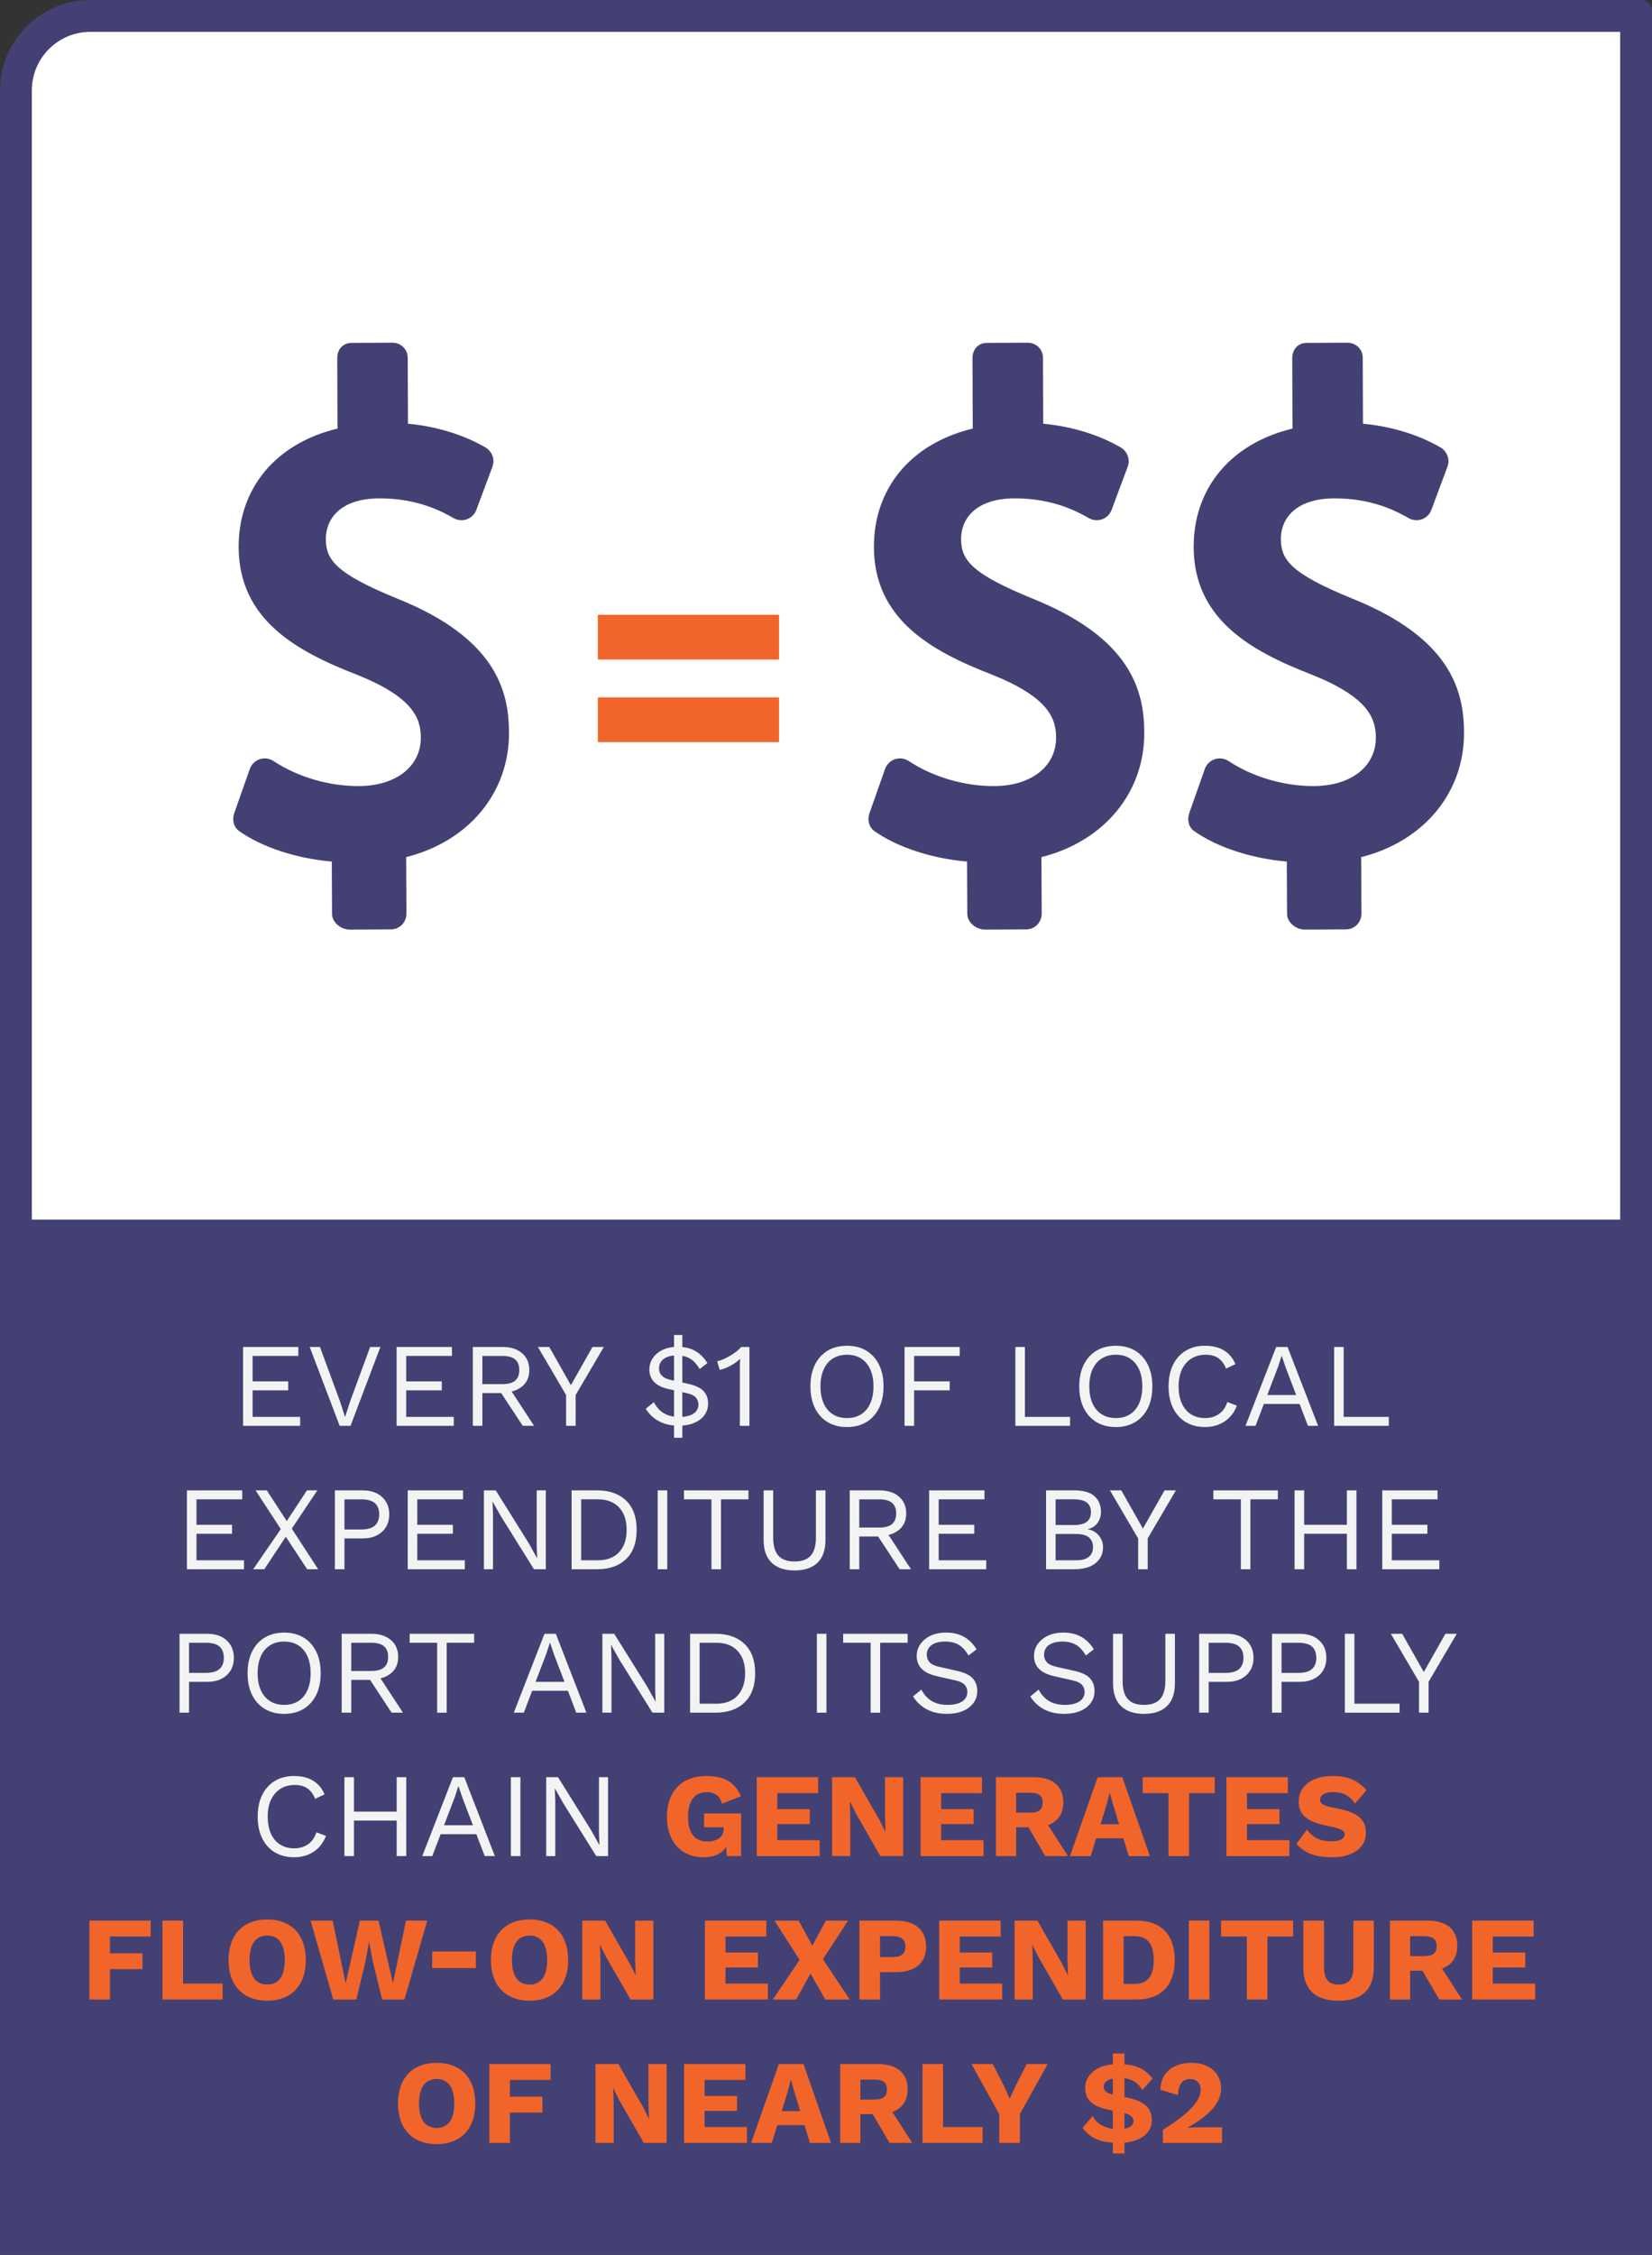 <?xml version="1.0" encoding="UTF-8"?>
<svg id="uuid-e6df66d8-51e0-4395-a026-f497c0770562" data-name="Layer 1" xmlns="http://www.w3.org/2000/svg" viewBox="0 0 207.495 283.005">
  <rect x="0" y="0" width="207.495" height="283.005" fill="#333333" stroke="none"/>
  <defs>
    <style>
      .uuid-0914a223-b348-4d78-a1f7-715bce3c6e7f {
        fill: #f3f3f3;
      }

      .uuid-0914a223-b348-4d78-a1f7-715bce3c6e7f, .uuid-910f5e2a-b03a-4638-b8a0-82fbabd02ff0, .uuid-be0a17c1-0e68-4643-a9b1-5e5159e29a72, .uuid-cdcec918-c9c4-4184-b9cd-482f606e2266 {
        stroke-width: 0px;
      }

      .uuid-910f5e2a-b03a-4638-b8a0-82fbabd02ff0 {
        fill: #434173;
      }

      .uuid-be0a17c1-0e68-4643-a9b1-5e5159e29a72 {
        fill: #fff;
      }

      .uuid-cdcec918-c9c4-4184-b9cd-482f606e2266 {
        fill: #f2652a;
      }
    </style>
  </defs>
  <path class="uuid-be0a17c1-0e68-4643-a9b1-5e5159e29a72" d="m204.25,2.135H12.931C6.975,2.135,2.102,7.008,2.102,12.963v145.3h203.479V3.467c0-.733-.599-1.332-1.332-1.332Z"/>
  <rect class="uuid-910f5e2a-b03a-4638-b8a0-82fbabd02ff0" x="2.063" y="153.071" width="203.479" height="129.5"/>
  <g>
    <path class="uuid-0914a223-b348-4d78-a1f7-715bce3c6e7f" d="m30.529,178.956v-9.9h6.944v1.125h-5.745v3.195h4.471v1.125h-4.471v3.33h5.971v1.125h-7.17Z"/>
    <path class="uuid-0914a223-b348-4d78-a1f7-715bce3c6e7f" d="m47.778,169.056l-3.75,9.9h-1.364l-3.766-9.9h1.29l2.521,6.84.63,1.965.63-1.949,2.52-6.855h1.29Z"/>
    <path class="uuid-0914a223-b348-4d78-a1f7-715bce3c6e7f" d="m49.818,178.956v-9.9h6.945v1.125h-5.745v3.195h4.47v1.125h-4.47v3.33h5.97v1.125h-7.17Z"/>
    <path class="uuid-0914a223-b348-4d78-a1f7-715bce3c6e7f" d="m63.138,169.056c1.01,0,1.819.261,2.43.78.609.52.915,1.225.915,2.115s-.308,1.582-.923,2.077c-.614.495-1.428.742-2.438.742l-.104.075h-2.431v4.11h-1.199v-9.9h3.75Zm-.016,4.665c.71,0,1.237-.147,1.583-.442.345-.295.518-.737.518-1.327s-.173-1.033-.518-1.328c-.346-.295-.873-.442-1.583-.442h-2.535v3.54h2.535Zm.69.24l3.27,4.995h-1.425l-2.85-4.335,1.005-.66Z"/>
    <path class="uuid-0914a223-b348-4d78-a1f7-715bce3c6e7f" d="m75.843,169.056l-3.54,6.03v3.87h-1.2v-3.87l-3.54-6.03h1.426l1.92,3.391.795,1.409.795-1.409,1.92-3.391h1.425Z"/>
    <path class="uuid-0914a223-b348-4d78-a1f7-715bce3c6e7f" d="m85.233,178.94c-.689,0-1.3-.095-1.83-.284-.529-.19-.984-.445-1.364-.766-.381-.319-.69-.68-.931-1.08l1.021-.825c.18.37.415.695.705.976s.64.497,1.05.652.885.232,1.425.232c.74,0,1.328-.135,1.763-.405.435-.27.652-.664.652-1.185,0-.3-.103-.577-.308-.833-.205-.255-.587-.442-1.147-.562l-2.25-.51c-.6-.13-1.08-.314-1.439-.555-.36-.24-.62-.522-.78-.848s-.24-.678-.24-1.058c0-.52.143-.995.428-1.425s.695-.774,1.229-1.035c.535-.26,1.178-.39,1.928-.39.84,0,1.565.172,2.175.518.61.345,1.12.853,1.53,1.522l-.975.75c-.36-.62-.766-1.061-1.215-1.32-.45-.26-.995-.39-1.636-.39-.52,0-.944.072-1.274.217-.33.146-.575.341-.735.585-.16.246-.24.513-.24.803,0,.23.045.44.136.63.09.19.249.36.479.511.23.149.56.27.99.359l2.085.465c.92.21,1.562.521,1.928.931.364.41.547.92.547,1.529,0,.551-.152,1.035-.457,1.455-.306.42-.735.748-1.29.982-.555.235-1.208.353-1.958.353Zm-.569,1.516v-12.9h1.035v12.9h-1.035Z"/>
    <path class="uuid-0914a223-b348-4d78-a1f7-715bce3c6e7f" d="m92.928,178.956v-7.26c0-.17.003-.353.008-.548s.013-.397.022-.607c-.34.33-.735.617-1.186.862-.449.245-.91.423-1.38.532l-.314-1.095c.18-.02.407-.088.683-.202.274-.115.564-.261.869-.436.306-.175.588-.362.848-.562s.46-.395.601-.585h1.05v9.9h-1.2Z"/>
    <path class="uuid-0914a223-b348-4d78-a1f7-715bce3c6e7f" d="m106.383,168.906c.939,0,1.752.207,2.438.622.685.415,1.215,1.003,1.59,1.763s.562,1.665.562,2.715-.188,1.955-.562,2.715-.905,1.348-1.59,1.763c-.686.415-1.498.622-2.438.622s-1.753-.207-2.438-.622c-.686-.415-1.215-1.003-1.59-1.763s-.562-1.665-.562-2.715.188-1.955.562-2.715.904-1.348,1.59-1.763c.685-.415,1.497-.622,2.438-.622Zm0,1.125c-.681,0-1.271.157-1.771.472-.5.315-.885.771-1.154,1.365-.271.596-.405,1.308-.405,2.138s.135,1.543.405,2.138c.27.595.654,1.05,1.154,1.365.5.314,1.09.472,1.771.472.689,0,1.282-.157,1.777-.472.495-.315.878-.771,1.147-1.365.271-.595.405-1.308.405-2.138s-.135-1.542-.405-2.138c-.27-.595-.652-1.05-1.147-1.365-.495-.314-1.088-.472-1.777-.472Z"/>
    <path class="uuid-0914a223-b348-4d78-a1f7-715bce3c6e7f" d="m120.542,170.181h-5.729v3.195h4.47v1.125h-4.47v4.455h-1.2v-9.9h6.93v1.125Z"/>
    <path class="uuid-0914a223-b348-4d78-a1f7-715bce3c6e7f" d="m128.732,177.831h5.671v1.125h-6.87v-9.9h1.199v8.775Z"/>
    <path class="uuid-0914a223-b348-4d78-a1f7-715bce3c6e7f" d="m140.147,168.906c.94,0,1.753.207,2.438.622.686.415,1.216,1.003,1.591,1.763s.562,1.665.562,2.715-.188,1.955-.562,2.715-.905,1.348-1.591,1.763c-.685.415-1.497.622-2.438.622s-1.752-.207-2.438-.622c-.685-.415-1.215-1.003-1.59-1.763s-.562-1.665-.562-2.715.188-1.955.562-2.715.905-1.348,1.59-1.763c.686-.415,1.498-.622,2.438-.622Zm0,1.125c-.68,0-1.27.157-1.77.472-.5.315-.885.771-1.155,1.365-.27.596-.405,1.308-.405,2.138s.136,1.543.405,2.138c.271.595.655,1.05,1.155,1.365.5.314,1.09.472,1.77.472.69,0,1.283-.157,1.778-.472.494-.315.877-.771,1.147-1.365.27-.595.404-1.308.404-2.138s-.135-1.542-.404-2.138c-.271-.595-.653-1.05-1.147-1.365-.495-.314-1.088-.472-1.778-.472Z"/>
    <path class="uuid-0914a223-b348-4d78-a1f7-715bce3c6e7f" d="m155.357,176.421c-.21.561-.51,1.042-.899,1.447-.391.405-.848.713-1.373.923-.524.21-1.098.314-1.718.314-.939,0-1.752-.207-2.438-.622-.685-.415-1.215-1.003-1.59-1.763s-.562-1.665-.562-2.715.188-1.955.562-2.715.905-1.348,1.59-1.763c.686-.415,1.487-.622,2.408-.622.64,0,1.21.087,1.71.262.5.176.927.436,1.282.78.354.345.638.768.848,1.268l-1.186.555c-.22-.569-.537-1.002-.952-1.297s-.952-.442-1.612-.442c-.67,0-1.26.157-1.771.472-.51.315-.907.768-1.192,1.357-.285.591-.428,1.306-.428,2.146,0,.83.136,1.543.405,2.138.271.595.655,1.05,1.155,1.365.5.314,1.09.472,1.77.472.66,0,1.235-.167,1.726-.502.489-.335.845-.838,1.064-1.508l1.2.45Z"/>
    <path class="uuid-0914a223-b348-4d78-a1f7-715bce3c6e7f" d="m156.437,178.956l3.855-9.9h1.425l3.84,9.9h-1.275l-2.819-7.38-.465-1.38h-.03l-.436,1.335-2.835,7.425h-1.26Zm1.89-2.745v-1.125h5.296v1.125h-5.296Z"/>
    <path class="uuid-0914a223-b348-4d78-a1f7-715bce3c6e7f" d="m168.767,177.831h5.67v1.125h-6.87v-9.9h1.2v8.775Z"/>
    <path class="uuid-0914a223-b348-4d78-a1f7-715bce3c6e7f" d="m23.478,196.956v-9.9h6.945v1.125h-5.745v3.195h4.47v1.125h-4.47v3.33h5.97v1.125h-7.17Z"/>
    <path class="uuid-0914a223-b348-4d78-a1f7-715bce3c6e7f" d="m39.963,196.956h-1.381l-2.685-4.08-2.7,4.08h-1.395l3.465-5.04-3.165-4.86h1.41l2.505,3.855,2.535-3.855h1.305l-3.21,4.8,3.315,5.101Z"/>
    <path class="uuid-0914a223-b348-4d78-a1f7-715bce3c6e7f" d="m45.558,187.056c.67,0,1.253.123,1.747.367.495.246.883.593,1.163,1.043.279.45.42.985.42,1.605s-.141,1.154-.42,1.604c-.28.45-.668.798-1.163,1.043-.494.245-1.077.367-1.747.367h-2.295v3.87h-1.2v-9.9h3.495Zm-.18,4.905c.779,0,1.35-.162,1.71-.487.359-.325.54-.793.54-1.402,0-.62-.181-1.09-.54-1.41-.36-.32-.931-.48-1.71-.48h-2.115v3.78h2.115Z"/>
    <path class="uuid-0914a223-b348-4d78-a1f7-715bce3c6e7f" d="m51.213,196.956v-9.9h6.944v1.125h-5.745v3.195h4.471v1.125h-4.471v3.33h5.971v1.125h-7.17Z"/>
    <path class="uuid-0914a223-b348-4d78-a1f7-715bce3c6e7f" d="m68.553,187.056v9.9h-1.485l-4.14-6.63-1.051-1.86h-.015l.06,1.5v6.99h-1.14v-9.9h1.485l4.125,6.601,1.064,1.904h.016l-.061-1.515v-6.99h1.141Z"/>
    <path class="uuid-0914a223-b348-4d78-a1f7-715bce3c6e7f" d="m74.988,187.056c1.55,0,2.768.428,3.652,1.282.885.855,1.327,2.078,1.327,3.668s-.442,2.812-1.327,3.667c-.885.855-2.103,1.283-3.652,1.283h-3.195v-9.9h3.195Zm.12,8.775c1.13,0,2.012-.338,2.647-1.013.635-.675.952-1.612.952-2.812s-.317-2.138-.952-2.812c-.636-.675-1.518-1.013-2.647-1.013h-2.115v7.65h2.115Z"/>
    <path class="uuid-0914a223-b348-4d78-a1f7-715bce3c6e7f" d="m83.807,187.056v9.9h-1.199v-9.9h1.199Z"/>
    <path class="uuid-0914a223-b348-4d78-a1f7-715bce3c6e7f" d="m94.007,187.056v1.125h-3.45v8.775h-1.199v-8.775h-3.45v-1.125h8.1Z"/>
    <path class="uuid-0914a223-b348-4d78-a1f7-715bce3c6e7f" d="m103.682,187.056v6.21c0,1.271-.335,2.228-1.005,2.873-.67.645-1.63.967-2.88.967-1.24,0-2.197-.322-2.872-.967-.675-.646-1.013-1.603-1.013-2.873v-6.21h1.2v5.91c0,1.03.217,1.79.652,2.28.435.49,1.112.734,2.032.734s1.598-.244,2.032-.734c.436-.49.653-1.25.653-2.28v-5.91h1.199Z"/>
    <path class="uuid-0914a223-b348-4d78-a1f7-715bce3c6e7f" d="m110.478,187.056c1.01,0,1.819.261,2.43.78.609.52.915,1.225.915,2.115s-.308,1.582-.923,2.077c-.614.495-1.428.742-2.438.742l-.104.075h-2.431v4.11h-1.199v-9.9h3.75Zm-.016,4.665c.71,0,1.237-.147,1.583-.442.345-.295.518-.737.518-1.327s-.173-1.033-.518-1.328c-.346-.295-.873-.442-1.583-.442h-2.535v3.54h2.535Zm.69.24l3.27,4.995h-1.425l-2.85-4.335,1.005-.66Z"/>
    <path class="uuid-0914a223-b348-4d78-a1f7-715bce3c6e7f" d="m116.703,196.956v-9.9h6.945v1.125h-5.745v3.195h4.47v1.125h-4.47v3.33h5.97v1.125h-7.17Z"/>
    <path class="uuid-0914a223-b348-4d78-a1f7-715bce3c6e7f" d="m131.387,196.956v-9.9h3.525c1.17,0,2.024.245,2.564.735s.811,1.155.811,1.995c0,.5-.146.952-.436,1.357-.29.404-.7.662-1.229.772v.015c.59.11,1.058.378,1.402.803s.518.907.518,1.447c0,.84-.315,1.513-.945,2.018s-1.53.758-2.7.758h-3.51Zm1.2-5.55h2.34c1.4,0,2.1-.54,2.1-1.62,0-1.07-.699-1.605-2.1-1.605h-2.34v3.226Zm0,4.425h2.595c.71,0,1.237-.146,1.583-.436.345-.29.518-.694.518-1.215,0-.529-.173-.938-.518-1.223-.346-.285-.873-.427-1.583-.427h-2.595v3.3Z"/>
    <path class="uuid-0914a223-b348-4d78-a1f7-715bce3c6e7f" d="m147.693,187.056l-3.54,6.03v3.87h-1.2v-3.87l-3.54-6.03h1.425l1.92,3.391.795,1.409.795-1.409,1.92-3.391h1.426Z"/>
    <path class="uuid-0914a223-b348-4d78-a1f7-715bce3c6e7f" d="m160.502,187.056v1.125h-3.45v8.775h-1.199v-8.775h-3.45v-1.125h8.1Z"/>
    <path class="uuid-0914a223-b348-4d78-a1f7-715bce3c6e7f" d="m163.802,187.056v9.9h-1.199v-9.9h1.199Zm5.926,4.32v1.125h-6.495v-1.125h6.495Zm.645-4.32v9.9h-1.2v-9.9h1.2Z"/>
    <path class="uuid-0914a223-b348-4d78-a1f7-715bce3c6e7f" d="m173.613,196.956v-9.9h6.944v1.125h-5.745v3.195h4.471v1.125h-4.471v3.33h5.971v1.125h-7.17Z"/>
    <path class="uuid-0914a223-b348-4d78-a1f7-715bce3c6e7f" d="m26.043,205.056c.67,0,1.253.123,1.747.367.495.246.883.593,1.163,1.043.279.45.42.985.42,1.605s-.141,1.154-.42,1.604c-.28.45-.668.798-1.163,1.043-.494.245-1.077.367-1.747.367h-2.295v3.87h-1.2v-9.9h3.495Zm-.18,4.905c.779,0,1.35-.162,1.71-.487.359-.325.54-.793.54-1.402,0-.62-.181-1.09-.54-1.41-.36-.32-.931-.48-1.71-.48h-2.115v3.78h2.115Z"/>
    <path class="uuid-0914a223-b348-4d78-a1f7-715bce3c6e7f" d="m35.688,204.906c.94,0,1.753.207,2.438.622.686.415,1.216,1.003,1.591,1.763s.562,1.665.562,2.715-.188,1.955-.562,2.715-.905,1.348-1.591,1.763c-.685.415-1.497.622-2.438.622s-1.752-.207-2.438-.622c-.685-.415-1.215-1.003-1.59-1.763s-.562-1.665-.562-2.715.188-1.955.562-2.715.905-1.348,1.59-1.763c.686-.415,1.498-.622,2.438-.622Zm0,1.125c-.68,0-1.27.157-1.77.472-.5.315-.885.771-1.155,1.365-.27.596-.405,1.308-.405,2.138s.136,1.543.405,2.138c.271.595.655,1.05,1.155,1.365.5.314,1.09.472,1.77.472.69,0,1.283-.157,1.778-.472.494-.315.877-.771,1.147-1.365.27-.595.404-1.308.404-2.138s-.135-1.542-.404-2.138c-.271-.595-.653-1.05-1.147-1.365-.495-.314-1.088-.472-1.778-.472Z"/>
    <path class="uuid-0914a223-b348-4d78-a1f7-715bce3c6e7f" d="m46.668,205.056c1.01,0,1.819.261,2.43.78.609.52.915,1.225.915,2.115s-.308,1.582-.923,2.077c-.614.495-1.428.742-2.438.742l-.104.075h-2.431v4.11h-1.199v-9.9h3.75Zm-.016,4.665c.71,0,1.237-.147,1.583-.442.345-.295.518-.737.518-1.327s-.173-1.033-.518-1.328c-.346-.295-.873-.442-1.583-.442h-2.535v3.54h2.535Zm.69.24l3.27,4.995h-1.425l-2.85-4.335,1.005-.66Z"/>
    <path class="uuid-0914a223-b348-4d78-a1f7-715bce3c6e7f" d="m59.553,205.056v1.125h-3.45v8.775h-1.199v-8.775h-3.45v-1.125h8.1Z"/>
    <path class="uuid-0914a223-b348-4d78-a1f7-715bce3c6e7f" d="m64.534,214.956l3.854-9.9h1.425l3.84,9.9h-1.274l-2.82-7.38-.465-1.38h-.03l-.435,1.335-2.835,7.425h-1.26Zm1.89-2.745v-1.125h5.295v1.125h-5.295Z"/>
    <path class="uuid-0914a223-b348-4d78-a1f7-715bce3c6e7f" d="m83.433,205.056v9.9h-1.485l-4.14-6.63-1.05-1.86h-.015l.06,1.5v6.99h-1.14v-9.9h1.484l4.125,6.601,1.065,1.904h.015l-.06-1.515v-6.99h1.14Z"/>
    <path class="uuid-0914a223-b348-4d78-a1f7-715bce3c6e7f" d="m89.868,205.056c1.55,0,2.768.428,3.652,1.282.886.855,1.328,2.078,1.328,3.668s-.442,2.812-1.328,3.667c-.885.855-2.103,1.283-3.652,1.283h-3.194v-9.9h3.194Zm.12,8.775c1.13,0,2.013-.338,2.647-1.013s.953-1.612.953-2.812-.318-2.138-.953-2.812-1.518-1.013-2.647-1.013h-2.115v7.65h2.115Z"/>
    <path class="uuid-0914a223-b348-4d78-a1f7-715bce3c6e7f" d="m103.802,205.056v9.9h-1.199v-9.9h1.199Z"/>
    <path class="uuid-0914a223-b348-4d78-a1f7-715bce3c6e7f" d="m114.002,205.056v1.125h-3.45v8.775h-1.199v-8.775h-3.45v-1.125h8.1Z"/>
    <path class="uuid-0914a223-b348-4d78-a1f7-715bce3c6e7f" d="m118.832,204.906c.87,0,1.62.177,2.25.532.631.354,1.155.877,1.575,1.567l-1.005.78c-.37-.641-.787-1.093-1.252-1.357-.466-.266-1.028-.397-1.688-.397-.53,0-.968.074-1.312.225-.346.15-.598.348-.758.593s-.24.522-.24.832c0,.351.11.658.33.923s.66.473,1.32.622l2.145.48c.95.21,1.612.527,1.987.952s.562.952.562,1.583c0,.56-.157,1.057-.472,1.492-.315.435-.758.772-1.328,1.013-.569.239-1.24.359-2.01.359-.72,0-1.353-.097-1.897-.292s-1.013-.458-1.402-.788c-.391-.329-.71-.699-.96-1.109l1.05-.855c.189.381.435.716.735,1.005.3.291.662.516,1.087.676s.912.239,1.463.239c.51,0,.952-.062,1.327-.188.375-.125.662-.31.862-.555s.301-.542.301-.893c0-.319-.105-.607-.315-.862s-.605-.447-1.185-.577l-2.325-.525c-.61-.14-1.103-.332-1.478-.577s-.646-.535-.811-.87-.247-.698-.247-1.088c0-.53.147-1.018.442-1.462.295-.445.72-.803,1.275-1.073.555-.27,1.212-.404,1.972-.404Z"/>
    <path class="uuid-0914a223-b348-4d78-a1f7-715bce3c6e7f" d="m133.562,204.906c.87,0,1.62.177,2.25.532.631.354,1.155.877,1.575,1.567l-1.005.78c-.37-.641-.787-1.093-1.252-1.357-.466-.266-1.028-.397-1.688-.397-.53,0-.968.074-1.312.225-.346.15-.598.348-.758.593s-.24.522-.24.832c0,.351.11.658.33.923s.66.473,1.32.622l2.145.48c.95.21,1.612.527,1.987.952s.562.952.562,1.583c0,.56-.157,1.057-.472,1.492-.315.435-.758.772-1.328,1.013-.569.239-1.24.359-2.01.359-.72,0-1.353-.097-1.897-.292s-1.013-.458-1.402-.788c-.391-.329-.71-.699-.96-1.109l1.05-.855c.189.381.435.716.735,1.005.3.291.662.516,1.087.676s.912.239,1.463.239c.51,0,.952-.062,1.327-.188.375-.125.662-.31.862-.555s.301-.542.301-.893c0-.319-.105-.607-.315-.862s-.605-.447-1.185-.577l-2.325-.525c-.61-.14-1.103-.332-1.478-.577s-.646-.535-.811-.87-.247-.698-.247-1.088c0-.53.147-1.018.442-1.462.295-.445.72-.803,1.275-1.073.555-.27,1.212-.404,1.972-.404Z"/>
    <path class="uuid-0914a223-b348-4d78-a1f7-715bce3c6e7f" d="m147.572,205.056v6.21c0,1.271-.335,2.228-1.005,2.873-.67.645-1.63.967-2.88.967-1.24,0-2.197-.322-2.872-.967-.675-.646-1.013-1.603-1.013-2.873v-6.21h1.2v5.91c0,1.03.217,1.79.652,2.28.435.49,1.112.734,2.032.734s1.598-.244,2.032-.734c.436-.49.653-1.25.653-2.28v-5.91h1.199Z"/>
    <path class="uuid-0914a223-b348-4d78-a1f7-715bce3c6e7f" d="m154.113,205.056c.669,0,1.252.123,1.747.367.495.246.883.593,1.162,1.043.28.45.42.985.42,1.605s-.14,1.154-.42,1.604c-.279.45-.667.798-1.162,1.043s-1.078.367-1.747.367h-2.296v3.87h-1.199v-9.9h3.495Zm-.181,4.905c.78,0,1.351-.162,1.71-.487.36-.325.54-.793.54-1.402,0-.62-.18-1.09-.54-1.41-.359-.32-.93-.48-1.71-.48h-2.115v3.78h2.115Z"/>
    <path class="uuid-0914a223-b348-4d78-a1f7-715bce3c6e7f" d="m163.262,205.056c.67,0,1.253.123,1.747.367.495.246.883.593,1.163,1.043.279.45.42.985.42,1.605s-.141,1.154-.42,1.604c-.28.45-.668.798-1.163,1.043-.494.245-1.077.367-1.747.367h-2.295v3.87h-1.2v-9.9h3.495Zm-.18,4.905c.779,0,1.35-.162,1.71-.487.359-.325.54-.793.54-1.402,0-.62-.181-1.09-.54-1.41-.36-.32-.931-.48-1.71-.48h-2.115v3.78h2.115Z"/>
    <path class="uuid-0914a223-b348-4d78-a1f7-715bce3c6e7f" d="m170.117,213.831h5.671v1.125h-6.87v-9.9h1.199v8.775Z"/>
    <path class="uuid-0914a223-b348-4d78-a1f7-715bce3c6e7f" d="m182.972,205.056l-3.54,6.03v3.87h-1.2v-3.87l-3.54-6.03h1.425l1.92,3.391.795,1.409.795-1.409,1.92-3.391h1.426Z"/>
    <path class="uuid-0914a223-b348-4d78-a1f7-715bce3c6e7f" d="m40.946,230.421c-.21.561-.511,1.042-.9,1.447s-.848.713-1.372.923c-.525.21-1.098.314-1.718.314-.94,0-1.753-.207-2.438-.622-.686-.415-1.215-1.003-1.59-1.763s-.562-1.665-.562-2.715.188-1.955.562-2.715.904-1.348,1.59-1.763c.685-.415,1.487-.622,2.407-.622.64,0,1.21.087,1.71.262.5.176.928.436,1.282.78.355.345.638.768.848,1.268l-1.185.555c-.22-.569-.538-1.002-.952-1.297-.416-.295-.953-.442-1.613-.442-.67,0-1.26.157-1.77.472-.51.315-.907.768-1.192,1.357-.285.591-.428,1.306-.428,2.146,0,.83.135,1.543.405,2.138.27.595.654,1.05,1.154,1.365.5.314,1.09.472,1.771.472.66,0,1.234-.167,1.725-.502s.845-.838,1.065-1.508l1.2.45Z"/>
    <path class="uuid-0914a223-b348-4d78-a1f7-715bce3c6e7f" d="m44.456,223.056v9.9h-1.2v-9.9h1.2Zm5.925,4.32v1.125h-6.495v-1.125h6.495Zm.646-4.32v9.9h-1.2v-9.9h1.2Z"/>
    <path class="uuid-0914a223-b348-4d78-a1f7-715bce3c6e7f" d="m53.036,232.956l3.854-9.9h1.425l3.84,9.9h-1.274l-2.82-7.38-.465-1.38h-.03l-.435,1.335-2.835,7.425h-1.26Zm1.89-2.745v-1.125h5.295v1.125h-5.295Z"/>
    <path class="uuid-0914a223-b348-4d78-a1f7-715bce3c6e7f" d="m65.365,223.056v9.9h-1.199v-9.9h1.199Z"/>
    <path class="uuid-0914a223-b348-4d78-a1f7-715bce3c6e7f" d="m76.375,223.056v9.9h-1.485l-4.14-6.63-1.051-1.86h-.015l.06,1.5v6.99h-1.14v-9.9h1.485l4.125,6.601,1.064,1.904h.016l-.061-1.515v-6.99h1.141Z"/>
    <path class="uuid-cdcec918-c9c4-4184-b9cd-482f606e2266" d="m93.084,227.601v5.355h-1.8l-.075-1.155c-.54.825-1.47,1.305-2.835,1.305-2.67,0-4.604-1.8-4.604-5.084,0-3.195,1.89-5.115,4.935-5.115,2.25,0,3.569.75,4.364,2.535l-2.385.944c-.255-1.005-.96-1.455-1.904-1.455-1.5,0-2.355,1.035-2.355,3.075,0,2.115.825,3.12,2.43,3.12,1.17,0,2.04-.525,2.04-1.635v-.15h-2.46v-1.74h4.65Z"/>
    <path class="uuid-cdcec918-c9c4-4184-b9cd-482f606e2266" d="m102.954,230.961v1.995h-7.904v-9.899h7.71v1.994h-5.13v2.011h4.08v1.874h-4.08v2.025h5.324Z"/>
    <path class="uuid-cdcec918-c9c4-4184-b9cd-482f606e2266" d="m113.439,232.956h-2.865l-3.075-5.355-.749-1.499h-.016l.061,1.859v4.995h-2.28v-9.899h2.865l3.074,5.354.75,1.5h.016l-.061-1.86v-4.994h2.28v9.899Z"/>
    <path class="uuid-cdcec918-c9c4-4184-b9cd-482f606e2266" d="m123.534,230.961v1.995h-7.905v-9.899h7.71v1.994h-5.13v2.011h4.08v1.874h-4.08v2.025h5.325Z"/>
    <path class="uuid-cdcec918-c9c4-4184-b9cd-482f606e2266" d="m129.173,229.341h-1.545v3.615h-2.535v-9.899h4.726c2.385,0,3.734,1.109,3.734,3.149,0,1.44-.675,2.415-1.92,2.865l2.505,3.885h-2.85l-2.115-3.615Zm-1.545-1.83h1.755c1.095,0,1.575-.375,1.575-1.26,0-.87-.48-1.245-1.575-1.245h-1.755v2.505Z"/>
    <path class="uuid-cdcec918-c9c4-4184-b9cd-482f606e2266" d="m141.098,230.721h-3.42l-.689,2.235h-2.595l3.479-9.899h3.09l3.465,9.899h-2.655l-.675-2.235Zm-.54-1.755l-.72-2.37-.435-1.56h-.03l-.405,1.545-.734,2.385h2.324Z"/>
    <path class="uuid-cdcec918-c9c4-4184-b9cd-482f606e2266" d="m152.573,225.051h-3.225v7.905h-2.58v-7.905h-3.239v-1.994h9.044v1.994Z"/>
    <path class="uuid-cdcec918-c9c4-4184-b9cd-482f606e2266" d="m161.948,230.961v1.995h-7.904v-9.899h7.71v1.994h-5.13v2.011h4.08v1.874h-4.08v2.025h5.324Z"/>
    <path class="uuid-cdcec918-c9c4-4184-b9cd-482f606e2266" d="m171.638,224.691l-1.455,1.68c-.66-.99-1.5-1.455-2.76-1.455-1.065,0-1.62.42-1.62.99,0,.51.54.78,1.95,1.035,2.744.494,3.81,1.38,3.81,3.119,0,1.936-1.8,3.045-4.185,3.045-2.34,0-3.57-.6-4.545-1.68l1.319-1.8c.811,1.125,1.771,1.47,3.09,1.47,1.11,0,1.65-.33,1.65-.899,0-.466-.57-.721-1.92-.976-2.34-.465-3.854-1.154-3.854-3.09,0-1.859,1.545-3.225,4.26-3.225,1.859,0,3.119.51,4.26,1.785Z"/>
    <path class="uuid-cdcec918-c9c4-4184-b9cd-482f606e2266" d="m13.81,243.052v2.1h4.08v1.995h-4.08v3.81h-2.58v-9.899h7.694v1.995h-5.114Z"/>
    <path class="uuid-cdcec918-c9c4-4184-b9cd-482f606e2266" d="m27.955,248.961v1.995h-7.545v-9.899h2.58v7.904h4.965Z"/>
    <path class="uuid-cdcec918-c9c4-4184-b9cd-482f606e2266" d="m38.41,246.006c0,3.195-1.83,5.101-4.845,5.101s-4.86-1.905-4.86-5.101,1.846-5.1,4.86-5.1,4.845,1.905,4.845,5.1Zm-7.064,0c0,2.025.779,3.075,2.22,3.075,1.425,0,2.205-1.05,2.205-3.075s-.78-3.074-2.205-3.074c-1.44,0-2.22,1.05-2.22,3.074Z"/>
    <path class="uuid-cdcec918-c9c4-4184-b9cd-482f606e2266" d="m44.754,250.956h-2.895l-2.85-9.899h2.774l1.635,7.874,1.785-7.874h2.34l1.815,7.859,1.635-7.859h2.67l-2.865,9.899h-2.805l-1.17-4.8-.45-2.415h-.029l-.436,2.415-1.155,4.8Z"/>
    <path class="uuid-cdcec918-c9c4-4184-b9cd-482f606e2266" d="m59.77,247.011h-5.489v-2.084h5.489v2.084Z"/>
    <path class="uuid-cdcec918-c9c4-4184-b9cd-482f606e2266" d="m71.365,246.006c0,3.195-1.829,5.101-4.845,5.101s-4.859-1.905-4.859-5.101,1.845-5.1,4.859-5.1,4.845,1.905,4.845,5.1Zm-7.064,0c0,2.025.78,3.075,2.22,3.075,1.425,0,2.205-1.05,2.205-3.075s-.78-3.074-2.205-3.074c-1.439,0-2.22,1.05-2.22,3.074Z"/>
    <path class="uuid-cdcec918-c9c4-4184-b9cd-482f606e2266" d="m82.06,250.956h-2.864l-3.075-5.354-.75-1.5h-.015l.06,1.859v4.995h-2.28v-9.899h2.865l3.075,5.354.75,1.5h.015l-.06-1.86v-4.994h2.279v9.899Z"/>
    <path class="uuid-cdcec918-c9c4-4184-b9cd-482f606e2266" d="m96.445,248.961v1.995h-7.904v-9.899h7.71v1.995h-5.13v2.01h4.08v1.875h-4.08v2.024h5.324Z"/>
    <path class="uuid-cdcec918-c9c4-4184-b9cd-482f606e2266" d="m103.66,250.956l-1.859-3.255-1.8,3.255h-2.925l3.359-4.979-3.165-4.92h3.045l1.71,3.15,1.71-3.15h2.79l-3.165,4.845,3.375,5.055h-3.075Z"/>
    <path class="uuid-cdcec918-c9c4-4184-b9cd-482f606e2266" d="m116.32,244.342c0,2.024-1.365,3.18-3.825,3.18h-1.965v3.435h-2.58v-9.899h4.545c2.46,0,3.825,1.155,3.825,3.285Zm-2.595-.03c0-.87-.495-1.305-1.635-1.305h-1.561v2.624h1.561c1.14,0,1.635-.435,1.635-1.319Z"/>
    <path class="uuid-cdcec918-c9c4-4184-b9cd-482f606e2266" d="m125.874,248.961v1.995h-7.904v-9.899h7.71v1.995h-5.13v2.01h4.08v1.875h-4.08v2.024h5.324Z"/>
    <path class="uuid-cdcec918-c9c4-4184-b9cd-482f606e2266" d="m136.36,250.956h-2.865l-3.075-5.354-.749-1.5h-.016l.061,1.859v4.995h-2.28v-9.899h2.865l3.074,5.354.75,1.5h.016l-.061-1.86v-4.994h2.28v9.899Z"/>
    <path class="uuid-cdcec918-c9c4-4184-b9cd-482f606e2266" d="m147.549,246.006c0,3.165-1.695,4.95-4.8,4.95h-4.2v-9.899h4.2c3.104,0,4.8,1.785,4.8,4.949Zm-2.64,0c0-1.979-.735-2.999-2.415-2.999h-1.365v5.999h1.365c1.68,0,2.415-1.02,2.415-3Z"/>
    <path class="uuid-cdcec918-c9c4-4184-b9cd-482f606e2266" d="m151.9,250.956h-2.58v-9.899h2.58v9.899Z"/>
    <path class="uuid-cdcec918-c9c4-4184-b9cd-482f606e2266" d="m162.414,243.052h-3.225v7.904h-2.58v-7.904h-3.24v-1.995h9.045v1.995Z"/>
    <path class="uuid-cdcec918-c9c4-4184-b9cd-482f606e2266" d="m172.554,246.921c0,2.79-1.5,4.186-4.425,4.186s-4.425-1.396-4.425-4.186v-5.864h2.595v5.909c0,1.426.601,2.115,1.83,2.115,1.245,0,1.86-.689,1.86-2.115v-5.909h2.564v5.864Z"/>
    <path class="uuid-cdcec918-c9c4-4184-b9cd-482f606e2266" d="m178.66,247.341h-1.545v3.615h-2.535v-9.899h4.725c2.385,0,3.735,1.11,3.735,3.15,0,1.439-.676,2.414-1.92,2.864l2.505,3.885h-2.851l-2.114-3.615Zm-1.545-1.829h1.755c1.095,0,1.574-.375,1.574-1.26,0-.87-.479-1.245-1.574-1.245h-1.755v2.505Z"/>
    <path class="uuid-cdcec918-c9c4-4184-b9cd-482f606e2266" d="m192.819,248.961v1.995h-7.904v-9.899h7.71v1.995h-5.13v2.01h4.08v1.875h-4.08v2.024h5.324Z"/>
    <path class="uuid-cdcec918-c9c4-4184-b9cd-482f606e2266" d="m59.695,264.006c0,3.195-1.83,5.101-4.845,5.101s-4.86-1.905-4.86-5.101,1.846-5.1,4.86-5.1,4.845,1.905,4.845,5.1Zm-7.064,0c0,2.025.779,3.075,2.22,3.075,1.425,0,2.205-1.05,2.205-3.075s-.78-3.074-2.205-3.074c-1.44,0-2.22,1.05-2.22,3.074Z"/>
    <path class="uuid-cdcec918-c9c4-4184-b9cd-482f606e2266" d="m64.045,261.052v2.1h4.08v1.995h-4.08v3.81h-2.58v-9.899h7.694v1.995h-5.114Z"/>
    <path class="uuid-cdcec918-c9c4-4184-b9cd-482f606e2266" d="m83.725,268.956h-2.864l-3.075-5.354-.75-1.5h-.015l.06,1.859v4.995h-2.28v-9.899h2.865l3.075,5.354.75,1.5h.015l-.06-1.86v-4.994h2.279v9.899Z"/>
    <path class="uuid-cdcec918-c9c4-4184-b9cd-482f606e2266" d="m93.82,266.961v1.995h-7.904v-9.899h7.71v1.995h-5.13v2.01h4.08v1.875h-4.08v2.024h5.324Z"/>
    <path class="uuid-cdcec918-c9c4-4184-b9cd-482f606e2266" d="m101.05,266.721h-3.42l-.69,2.235h-2.595l3.48-9.899h3.09l3.465,9.899h-2.655l-.675-2.235Zm-.54-1.755l-.72-2.369-.436-1.561h-.03l-.404,1.545-.735,2.385h2.325Z"/>
    <path class="uuid-cdcec918-c9c4-4184-b9cd-482f606e2266" d="m109.615,265.341h-1.545v3.615h-2.535v-9.899h4.726c2.385,0,3.734,1.109,3.734,3.149,0,1.44-.675,2.415-1.92,2.865l2.505,3.885h-2.85l-2.115-3.615Zm-1.545-1.829h1.755c1.095,0,1.575-.375,1.575-1.261,0-.869-.48-1.244-1.575-1.244h-1.755v2.505Z"/>
    <path class="uuid-cdcec918-c9c4-4184-b9cd-482f606e2266" d="m123.414,266.961v1.995h-7.545v-9.899h2.58v7.904h4.965Z"/>
    <path class="uuid-cdcec918-c9c4-4184-b9cd-482f606e2266" d="m128.095,265.341v3.615h-2.58v-3.615l-3.495-6.284h2.67l1.395,2.715.735,1.649.75-1.649,1.395-2.715h2.625l-3.494,6.284Z"/>
    <path class="uuid-cdcec918-c9c4-4184-b9cd-482f606e2266" d="m139.78,268.926c-1.86-.12-3.015-.765-3.81-1.859l1.274-1.485c.45.9,1.396,1.455,2.535,1.605v-2.28c-1.65-.33-3.479-.795-3.479-2.82,0-1.574,1.26-2.789,3.479-2.999v-1.351h1.455v1.351c1.785.135,2.715.779,3.524,1.784l-1.274,1.44c-.57-.915-1.26-1.365-2.25-1.47v2.354c1.635.33,3.435.84,3.435,2.895,0,1.65-1.425,2.655-3.435,2.835v1.351h-1.455v-1.351Zm0-8.039c-.75.12-1.155.495-1.155,1.05,0,.54.495.779,1.155.96v-2.01Zm2.58,5.31c0-.555-.48-.795-1.125-.975v1.935c.72-.105,1.125-.405,1.125-.96Z"/>
    <path class="uuid-cdcec918-c9c4-4184-b9cd-482f606e2266" d="m146.065,267.306c3.39-2.114,4.739-3.645,4.739-5.039,0-.766-.449-1.335-1.335-1.335-.944,0-1.484.705-1.515,2.024l-2.205-.675c.045-2.189,1.665-3.375,3.885-3.375,2.625,0,3.735,1.635,3.735,3.18,0,1.936-1.515,3.405-4.2,4.95v.015c.495-.029,1.365-.06,1.995-.06h2.325v1.965h-7.425v-1.65Z"/>
  </g>
  <path class="uuid-cdcec918-c9c4-4184-b9cd-482f606e2266" d="m97.845,82.776h-22.754v-5.617h22.754v5.617Zm0,10.369h-22.754v-5.616h22.754v5.616Z"/>
  <path class="uuid-910f5e2a-b03a-4638-b8a0-82fbabd02ff0" d="m203.495,4v275.005H4V11.339c0-4.047,3.292-7.339,7.339-7.339h192.157m2.668-4H11.339C5.102,0,0,5.102,0,11.339v271.667h207.495V1.332c0-.733-.599-1.332-1.332-1.332h0Z"/>
  <path class="uuid-910f5e2a-b03a-4638-b8a0-82fbabd02ff0" d="m49.916,75.137c-7.677-3.133-8.978-4.839-8.991-7.48-.012-2.453,1.739-5.082,6.691-5.106,4.933-.024,8.044,1.734,9.372,2.484.506.286,1.113.336,1.659.137.547-.199.979-.628,1.182-1.173l2.026-5.43c.339-.909-.047-1.929-.886-2.416-2.873-1.665-6.283-2.644-9.728-2.976l-.03-8.26c-.005-1.098-.859-1.911-1.957-1.906l-5.092.025c-1.098.005-1.81.826-1.805,1.924l.033,8.829c-7.861,1.896-12.45,7.598-12.414,14.906.044,9.008,7.139,13.006,14.826,15.977,7.078,2.829,8.043,5.464,8.055,7.89.018,3.624-3.109,6.074-7.764,6.097-3.767.018-7.686-1.128-10.743-3.145-.511-.337-1.151-.42-1.731-.225-.58.195-1.04.646-1.243,1.224l-1.945,5.512c-.296.839-.116,1.773.61,2.286,2.856,2.019,7.204,3.447,11.632,3.822l.031,6.562c.005,1.098,1.135,1.983,2.233,1.977l5.174-.025c1.098-.005,1.944-.899,1.939-1.998l-.034-7.073c7.86-1.977,12.955-8.088,12.918-15.643-.025-5.202-1.625-11.814-14.019-16.797Z"/>
  <path class="uuid-910f5e2a-b03a-4638-b8a0-82fbabd02ff0" d="m129.706,75.137c-7.677-3.133-8.978-4.839-8.991-7.48-.012-2.453,1.739-5.082,6.691-5.106,4.933-.024,8.044,1.734,9.372,2.484.506.286,1.113.336,1.659.137.547-.199.979-.628,1.182-1.173l2.026-5.43c.339-.909-.047-1.929-.886-2.416-2.873-1.665-6.283-2.644-9.728-2.976l-.03-8.26c-.005-1.098-.859-1.911-1.957-1.906l-5.092.025c-1.098.005-1.81.826-1.805,1.924l.033,8.829c-7.861,1.896-12.45,7.598-12.414,14.906.044,9.008,7.139,13.006,14.826,15.977,7.078,2.829,8.043,5.464,8.055,7.89.018,3.624-3.109,6.074-7.764,6.097-3.767.018-7.686-1.128-10.743-3.145-.511-.337-1.151-.42-1.731-.225-.58.195-1.04.646-1.243,1.224l-1.945,5.512c-.296.839-.116,1.773.61,2.286,2.856,2.019,7.204,3.447,11.632,3.822l.031,6.562c.005,1.098,1.135,1.983,2.233,1.977l5.174-.025c1.098-.005,1.944-.899,1.939-1.998l-.034-7.073c7.86-1.977,12.955-8.088,12.918-15.643-.025-5.202-1.625-11.814-14.019-16.797Z"/>
  <path class="uuid-910f5e2a-b03a-4638-b8a0-82fbabd02ff0" d="m169.868,75.137c-7.677-3.133-8.978-4.839-8.991-7.48-.012-2.453,1.739-5.082,6.691-5.106,4.933-.024,8.044,1.734,9.372,2.484.506.286,1.113.336,1.659.137.547-.199.979-.628,1.182-1.173l2.026-5.43c.339-.909-.047-1.929-.886-2.416-2.873-1.665-6.283-2.644-9.728-2.976l-.03-8.26c-.005-1.098-.859-1.911-1.957-1.906l-5.092.025c-1.098.005-1.81.826-1.805,1.924l.033,8.829c-7.861,1.896-12.45,7.598-12.414,14.906.044,9.008,7.139,13.006,14.826,15.977,7.078,2.829,8.043,5.464,8.055,7.89.018,3.624-3.109,6.074-7.764,6.097-3.767.018-7.686-1.128-10.743-3.145-.511-.337-1.151-.42-1.731-.225-.58.195-1.04.646-1.243,1.224l-1.945,5.512c-.296.839-.116,1.773.61,2.286,2.856,2.019,7.204,3.447,11.632,3.822l.031,6.562c.005,1.098,1.135,1.983,2.233,1.977l5.174-.025c1.098-.005,1.944-.899,1.939-1.998l-.034-7.073c7.86-1.977,12.955-8.088,12.918-15.643-.025-5.202-1.625-11.814-14.019-16.797Z"/>
</svg>